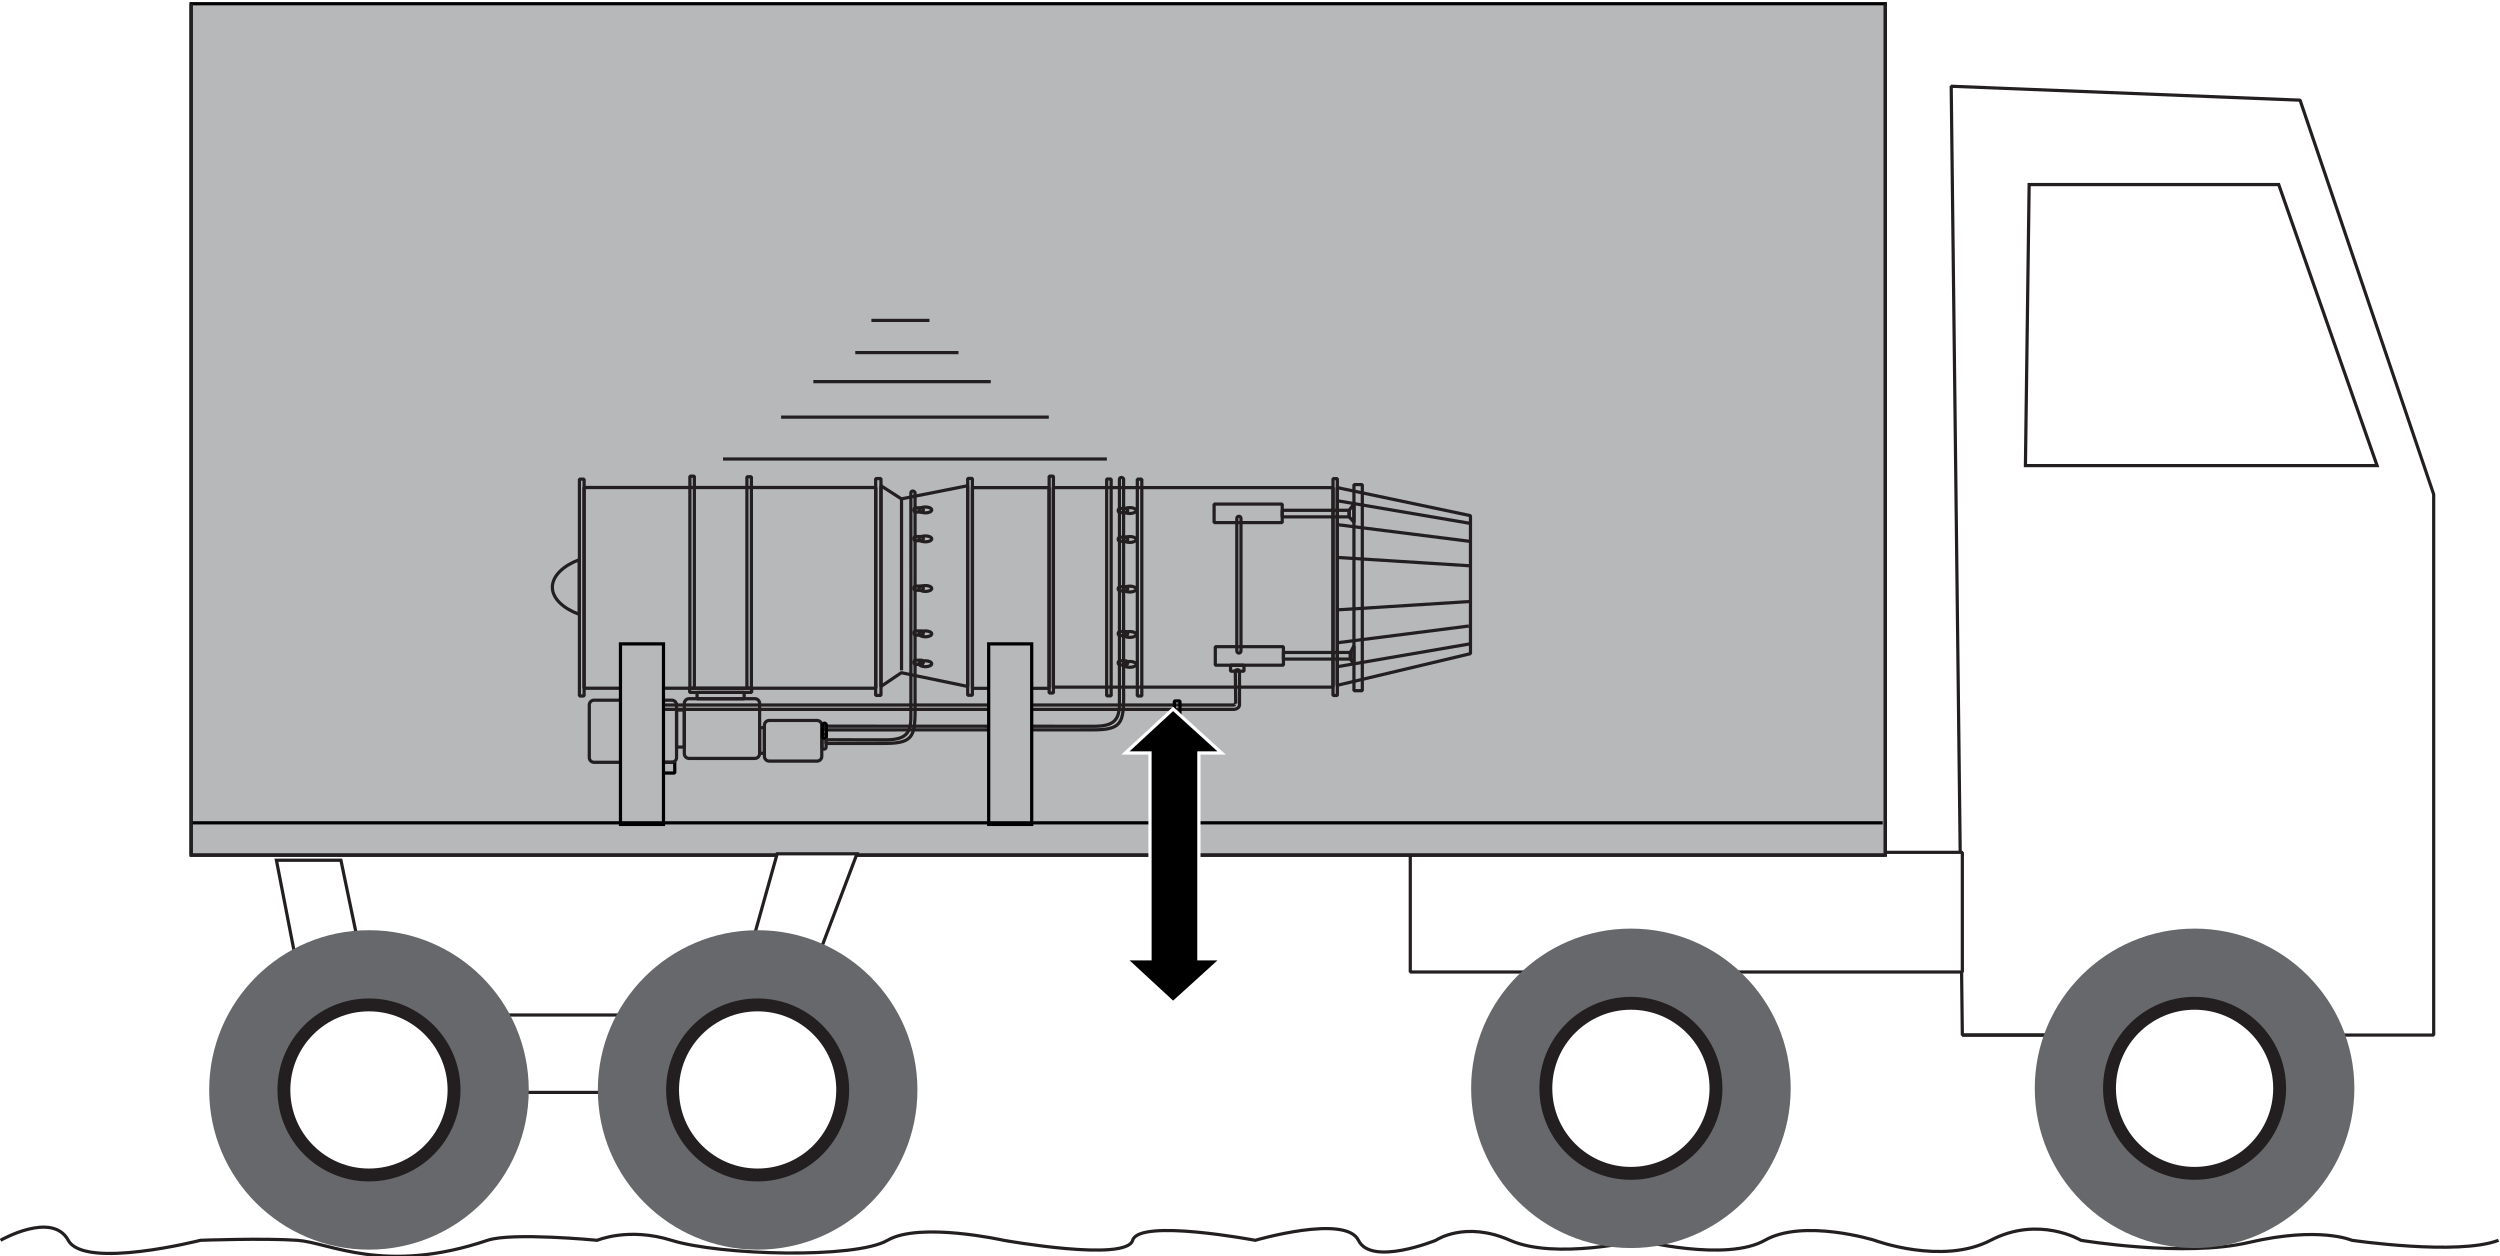 <?xml version="1.0" encoding="UTF-8" standalone="no"?>
<!-- Created with Inkscape (http://www.inkscape.org/) -->

<svg
   version="1.1"
   id="svg238301"
   width="258.298"
   height="129.781"
   viewBox="0 0 258.298 129.781"
   sodipodi:docname="exen3dot5dash1.svg"
   inkscape:version="1.2.2 (732a01da63, 2022-12-09)"
   xmlns:inkscape="http://www.inkscape.org/namespaces/inkscape"
   xmlns:sodipodi="http://sodipodi.sourceforge.net/DTD/sodipodi-0.dtd"
   xmlns="http://www.w3.org/2000/svg"
   xmlns:svg="http://www.w3.org/2000/svg">
  <defs
     id="defs238305" />
  <sodipodi:namedview
     id="namedview238303"
     pagecolor="#ffffff"
     bordercolor="#000000"
     borderopacity="0.25"
     inkscape:showpageshadow="2"
     inkscape:pageopacity="0.0"
     inkscape:pagecheckerboard="0"
     inkscape:deskcolor="#d1d1d1"
     showgrid="false"
     inkscape:zoom="0.81628788"
     inkscape:cx="298.91415"
     inkscape:cy="342.40371"
     inkscape:current-layer="g238307" />
  <g
     id="g238307"
     inkscape:groupmode="layer"
     inkscape:label="HBPMBuch 2.0 englisch Letter Amazon56"
     transform="matrix(1.333,0,0,-1.333,-108.571,869.627)">
    <g
       id="g239363">
      <g
         id="g239365"
         transform="translate(257.063,572.158)">
        <path
           d="m 0,0 c -1.51,1.438 -2.877,3.091 -5.466,3.091 -2.301,0 -3.955,-1.15 -5.393,-3.091 -6.113,0 -12.657,0 -12.657,0"
           style="fill:none;stroke:#231f20;stroke-width:0.249;stroke-linecap:butt;stroke-linejoin:miter;stroke-miterlimit:1;stroke-dasharray:none;stroke-opacity:1"
           id="path239367" />
        <g
           id="g239369"
           transform="translate(-23.516)">
          <path
             d="M 0,0 -0.863,73.54 26.177,72.461 36.533,41.909 V 0 c 0,0 -6.76,0 -13.017,0 z"
             style="fill:none;stroke:#231f20;stroke-width:0.249;stroke-linecap:butt;stroke-linejoin:miter;stroke-miterlimit:1;stroke-dasharray:none;stroke-opacity:1"
             id="path239371" />
        </g>
      </g>
      <g
         id="g239373"
         transform="translate(238.725,638.077)">
        <path
           d="M 0,0 -0.288,-21.782 H 26.968 L 19.345,0 Z"
           style="fill:#ffffff;fill-opacity:1;fill-rule:nonzero;stroke:#231f20;stroke-width:0.25;stroke-linecap:butt;stroke-linejoin:miter;stroke-miterlimit:4;stroke-dasharray:none;stroke-opacity:1"
           id="path239375" />
      </g>
      <path
         d="m 190.758,586.319 h 42.789 v -9.273 h -42.789 z"
         style="fill:#ffffff;fill-opacity:1;fill-rule:nonzero;stroke:#231f20;stroke-width:0.249;stroke-linecap:butt;stroke-linejoin:miter;stroke-miterlimit:1;stroke-dasharray:none;stroke-opacity:1"
         id="path239377" />
      <g
         id="g239379"
         transform="translate(81.49,556.249)">
        <path
           d="M 0,0 C 0,0 4,2.294 5.25,0 6.5,-2.294 15.5,0 15.5,0 c 0,0 4.878,0.178 7.5,0 2.5,-0.17 6.75,-2.704 14.75,0 1.883,0.636 8.5,0 8.5,0 0,0 2.413,1.041 5.75,0 3.75,-1.169 14.25,-1.454 16.75,0 2.5,1.454 9,0 9,0 0,0 9.5,-1.704 10,0 0.5,1.704 9.5,0 9.5,0 0,0 7,2.044 8,0 1,-2.044 6,0 6,0 0,0 2.25,1.544 5.75,0 3.5,-1.544 10,0 10,0 0,0 6.75,-1.704 9.75,0 3,1.704 8.5,0 8.5,0 0,0 5.25,-1.954 9,0 3.75,1.954 7,0 7,0 0,0 8,-1.339 13,-0.17 5.486,1.283 8,0.17 8,0.17 0,0 8.235,-1.205 11.367,0"
           style="fill:none;stroke:#231f20;stroke-width:0.249;stroke-linecap:butt;stroke-linejoin:miter;stroke-miterlimit:1;stroke-dasharray:none;stroke-opacity:1"
           id="path239381" />
      </g>
      <path
         d="M 96.261,652.095 H 227.578 V 586.103 H 96.261 Z"
         style="fill:#b6b8ba;fill-opacity:1;fill-rule:nonzero;stroke:#000000;stroke-width:0.25;stroke-linecap:butt;stroke-linejoin:miter;stroke-miterlimit:4;stroke-dasharray:none;stroke-opacity:1"
         id="path239383" />
      <g
         id="g239385"
         transform="translate(227.578,652.095)">
        <path
           d="M 0,0 V -65.992 H -131.317 V 0"
           style="fill:none;stroke:#231f20;stroke-width:0.249;stroke-linecap:butt;stroke-linejoin:miter;stroke-miterlimit:1;stroke-dasharray:none;stroke-opacity:1"
           id="path239387" />
      </g>
      <g
         id="g239389"
         transform="translate(207.859,555.649)">
        <path
           d="M 0,0 C 6.84,0 12.385,5.543 12.385,12.38 12.385,19.217 6.84,24.76 0,24.76 -6.84,24.76 -12.385,19.217 -12.385,12.38 -12.385,5.543 -6.84,0 0,0"
           style="fill:#67686b;fill-opacity:1;fill-rule:nonzero;stroke:none"
           id="path239391" />
      </g>
      <g
         id="g239393"
         transform="translate(207.859,561.437)">
        <path
           d="m 0,0 c 3.642,0 6.594,2.951 6.594,6.591 0,3.641 -2.952,6.592 -6.594,6.592 -3.642,0 -6.594,-2.951 -6.594,-6.592 C -6.594,2.951 -3.642,0 0,0 Z"
           style="fill:#ffffff;fill-opacity:1;fill-rule:nonzero;stroke:#231f20;stroke-width:1;stroke-linecap:butt;stroke-linejoin:miter;stroke-miterlimit:4;stroke-dasharray:none;stroke-opacity:1"
           id="path239395" />
      </g>
      <g
         id="g239397"
         transform="translate(251.547,555.649)">
        <path
           d="M 0,0 C 6.84,0 12.385,5.543 12.385,12.38 12.385,19.217 6.84,24.76 0,24.76 -6.84,24.76 -12.385,19.217 -12.385,12.38 -12.385,5.543 -6.84,0 0,0"
           style="fill:#67686b;fill-opacity:1;fill-rule:nonzero;stroke:none"
           id="path239399" />
      </g>
      <g
         id="g239401"
         transform="translate(251.547,561.437)">
        <path
           d="m 0,0 c 3.642,0 6.594,2.951 6.594,6.591 0,3.641 -2.952,6.592 -6.594,6.592 -3.642,0 -6.594,-2.951 -6.594,-6.592 C -6.594,2.951 -3.642,0 0,0 Z"
           style="fill:#ffffff;fill-opacity:1;fill-rule:nonzero;stroke:#231f20;stroke-width:1;stroke-linecap:butt;stroke-linejoin:miter;stroke-miterlimit:4;stroke-dasharray:none;stroke-opacity:1"
           id="path239403" />
      </g>
      <g
         id="g239405"
         transform="translate(133.748,592.466)">
        <path
           d="M -2.177,0 H 0 v 0.833 h -2.177 z"
           style="fill:none;stroke:#000000;stroke-width:0.25;stroke-linecap:butt;stroke-linejoin:miter;stroke-miterlimit:1;stroke-dasharray:none;stroke-opacity:1"
           id="path239407" />
        <g
           id="g239409">
          <path
             d="M 0,0 Z"
             style="fill:none;stroke:#000000;stroke-width:0.25;stroke-linecap:butt;stroke-linejoin:miter;stroke-miterlimit:1;stroke-dasharray:none;stroke-opacity:1"
             id="path239411" />
        </g>
      </g>
      <g
         id="g239413"
         transform="translate(149.333,599.04)">
        <path
           d="M -22.616,0 H 0 v 15.557 h -22.616 z"
           style="fill:none;stroke:#231f20;stroke-width:0.25;stroke-linecap:butt;stroke-linejoin:miter;stroke-miterlimit:1;stroke-dasharray:none;stroke-opacity:1"
           id="path239415" />
        <g
           id="g239417">
          <path
             d="M 0,0 Z"
             style="fill:none;stroke:#231f20;stroke-width:0.25;stroke-linecap:butt;stroke-linejoin:miter;stroke-miterlimit:1;stroke-dasharray:none;stroke-opacity:1"
             id="path239419" />
          <g
             id="g239421"
             transform="translate(-22.611,-0.601)">
            <path
               d="M -0.363,0 H 2.8e-4 V 16.808 H -0.363 Z"
               style="fill:none;stroke:#231f20;stroke-width:0.25;stroke-linecap:butt;stroke-linejoin:miter;stroke-miterlimit:1;stroke-dasharray:none;stroke-opacity:1"
               id="path239423" />
            <g
               id="g239425">
              <path
                 d="M 0,0 Z"
                 style="fill:none;stroke:#231f20;stroke-width:0.25;stroke-linecap:butt;stroke-linejoin:miter;stroke-miterlimit:1;stroke-dasharray:none;stroke-opacity:1"
                 id="path239427" />
              <g
                 id="g239429"
                 transform="translate(23.009,0.044)">
                <path
                   d="M -0.411,0 H -2e-5 V 16.808 H -0.411 Z"
                   style="fill:none;stroke:#231f20;stroke-width:0.25;stroke-linecap:butt;stroke-linejoin:miter;stroke-miterlimit:1;stroke-dasharray:none;stroke-opacity:1"
                   id="path239431" />
                <g
                   id="g239433">
                  <path
                     d="M 0,0 Z"
                     style="fill:none;stroke:#231f20;stroke-width:0.25;stroke-linecap:butt;stroke-linejoin:miter;stroke-miterlimit:1;stroke-dasharray:none;stroke-opacity:1"
                     id="path239435" />
                  <g
                     id="g239437"
                     transform="translate(-10.043,0.552)">
                    <path
                       d="M -0.347,0 H 3.1e-4 V 16.395 H -0.347 Z"
                       style="fill:none;stroke:#231f20;stroke-width:0.25;stroke-linecap:butt;stroke-linejoin:miter;stroke-miterlimit:1;stroke-dasharray:none;stroke-opacity:1"
                       id="path239439" />
                    <g
                       id="g239441">
                      <path
                         d="M 0,0 Z"
                         style="fill:none;stroke:#231f20;stroke-width:0.25;stroke-linecap:butt;stroke-linejoin:miter;stroke-miterlimit:1;stroke-dasharray:none;stroke-opacity:1"
                         id="path239443" />
                      <g
                         id="g239445"
                         transform="translate(-4.421,-0.001)">
                        <path
                           d="M -0.347,0 H 4.3e-4 V 16.442 H -0.347 Z"
                           style="fill:none;stroke:#231f20;stroke-width:0.25;stroke-linecap:butt;stroke-linejoin:miter;stroke-miterlimit:1;stroke-dasharray:none;stroke-opacity:1"
                           id="path239447" />
                        <g
                           id="g239449">
                          <path
                             d="M 0,0 Z"
                             style="fill:none;stroke:#231f20;stroke-width:0.25;stroke-linecap:butt;stroke-linejoin:miter;stroke-miterlimit:1;stroke-dasharray:none;stroke-opacity:1"
                             id="path239451" />
                          <g
                             id="g239453"
                             transform="translate(27.831,-0.365)">
                            <path
                               d="M -0.331,0 H 4.8e-4 V 16.808 H -0.331 Z"
                               style="fill:none;stroke:#231f20;stroke-width:0.25;stroke-linecap:butt;stroke-linejoin:miter;stroke-miterlimit:1;stroke-dasharray:none;stroke-opacity:1"
                               id="path239455" />
                            <g
                               id="g239457">
                              <path
                                 d="M 0,0 Z"
                                 style="fill:none;stroke:#231f20;stroke-width:0.25;stroke-linecap:butt;stroke-linejoin:miter;stroke-miterlimit:1;stroke-dasharray:none;stroke-opacity:1"
                                 id="path239459" />
                              <g
                                 id="g239461"
                                 transform="translate(-6.282,-0.174)">
                                <path
                                   d="M -0.363,0 H 2.8e-4 V 16.807 H -0.363 Z"
                                   style="fill:none;stroke:#231f20;stroke-width:0.25;stroke-linecap:butt;stroke-linejoin:miter;stroke-miterlimit:1;stroke-dasharray:none;stroke-opacity:1"
                                   id="path239463" />
                                <g
                                   id="g239465">
                                <path
                                   d="M 0,0 Z"
                                   style="fill:none;stroke:#231f20;stroke-width:0.25;stroke-linecap:butt;stroke-linejoin:miter;stroke-miterlimit:1;stroke-dasharray:none;stroke-opacity:1"
                                   id="path239467" />
                                <g
                                   id="g239469"
                                   transform="translate(28.289,-0.017)">
                                <path
                                   d="M -0.337,0 H -2.1e-4 V 16.808 H -0.337 Z"
                                   style="fill:none;stroke:#231f20;stroke-width:0.25;stroke-linecap:butt;stroke-linejoin:miter;stroke-miterlimit:1;stroke-dasharray:none;stroke-opacity:1"
                                   id="path239471" />
                                <g
                                   id="g239473">
                                <path
                                   d="M 0,0 Z"
                                   style="fill:none;stroke:#231f20;stroke-width:0.25;stroke-linecap:butt;stroke-linejoin:miter;stroke-miterlimit:1;stroke-dasharray:none;stroke-opacity:1"
                                   id="path239475" />
                                <g
                                   id="g239477"
                                   transform="translate(-33.796,1.765)">
                                <path
                                   d="M 0,0 5.142,-1.065 V 14.492 L 0,13.474 -1.575,14.492 V -1.065 Z"
                                   style="fill:none;stroke:#231f20;stroke-width:0.25;stroke-linecap:butt;stroke-linejoin:miter;stroke-miterlimit:1;stroke-dasharray:none;stroke-opacity:1"
                                   id="path239479" />
                                <g
                                   id="g239481"
                                   transform="translate(0.016,13.474)">
                                <path
                                   d="M 0,0 V -13.289"
                                   style="fill:none;stroke:#231f20;stroke-width:0.25;stroke-linecap:butt;stroke-linejoin:miter;stroke-miterlimit:1;stroke-dasharray:none;stroke-opacity:1"
                                   id="path239483" />
                                <g
                                   id="g239485"
                                   transform="translate(11.433,-14.687)">
                                <path
                                   d="M -5.934,0 H -3e-4 V 15.557 H -5.934 Z"
                                   style="fill:none;stroke:#231f20;stroke-width:0.25;stroke-linecap:butt;stroke-linejoin:miter;stroke-miterlimit:1;stroke-dasharray:none;stroke-opacity:1"
                                   id="path239487" />
                                <g
                                   id="g239489">
                                <path
                                   d="M 0,0 Z"
                                   style="fill:none;stroke:#231f20;stroke-width:0.25;stroke-linecap:butt;stroke-linejoin:miter;stroke-miterlimit:1;stroke-dasharray:none;stroke-opacity:1"
                                   id="path239491" />
                                <g
                                   id="g239493"
                                   transform="translate(22.011,0.096)">
                                <path
                                   d="M -21.678,0 H 0 v 15.465 h -21.678 z"
                                   style="fill:none;stroke:#231f20;stroke-width:0.25;stroke-linecap:butt;stroke-linejoin:miter;stroke-miterlimit:1;stroke-dasharray:none;stroke-opacity:1"
                                   id="path239495" />
                                <g
                                   id="g239497">
                                <path
                                   d="M 0,0 Z"
                                   style="fill:none;stroke:#231f20;stroke-width:0.25;stroke-linecap:butt;stroke-linejoin:miter;stroke-miterlimit:1;stroke-dasharray:none;stroke-opacity:1"
                                   id="path239499" />
                                <g
                                   id="g239501"
                                   transform="translate(10.654,2.593)">
                                <path
                                   d="m 0,0 v 10.696 l -10.329,2.176 V -2.454 Z"
                                   style="fill:none;stroke:#231f20;stroke-width:0.25;stroke-linecap:butt;stroke-linejoin:miter;stroke-miterlimit:1;stroke-dasharray:none;stroke-opacity:1"
                                   id="path239503" />
                                <g
                                   id="g239505"
                                   transform="translate(-10.329,10.001)">
                                <path
                                   d="M 0,0 10.283,-1.297"
                                   style="fill:none;stroke:#231f20;stroke-width:0.25;stroke-linecap:butt;stroke-linejoin:miter;stroke-miterlimit:1;stroke-dasharray:none;stroke-opacity:1"
                                   id="path239507" />
                                <g
                                   id="g239509"
                                   transform="translate(10.329,0.093)">
                                <path
                                   d="M 0,0 -10.329,1.759"
                                   style="fill:none;stroke:#231f20;stroke-width:0.25;stroke-linecap:butt;stroke-linejoin:miter;stroke-miterlimit:1;stroke-dasharray:none;stroke-opacity:1"
                                   id="path239511" />
                                <g
                                   id="g239513"
                                   transform="translate(0,-3.287)">
                                <path
                                   d="M 0,0 -10.283,0.648"
                                   style="fill:none;stroke:#231f20;stroke-width:0.25;stroke-linecap:butt;stroke-linejoin:miter;stroke-miterlimit:1;stroke-dasharray:none;stroke-opacity:1"
                                   id="path239515" />
                                <g
                                   id="g239517"
                                   transform="translate(-10.316,-5.961)">
                                <path
                                   d="M 0,0 10.189,1.297"
                                   style="fill:none;stroke:#231f20;stroke-width:0.25;stroke-linecap:butt;stroke-linejoin:miter;stroke-miterlimit:1;stroke-dasharray:none;stroke-opacity:1"
                                   id="path239519" />
                                <g
                                   id="g239521"
                                   transform="translate(10.235,-0.093)">
                                <path
                                   d="M 0,0 -10.219,-1.759"
                                   style="fill:none;stroke:#231f20;stroke-width:0.25;stroke-linecap:butt;stroke-linejoin:miter;stroke-miterlimit:1;stroke-dasharray:none;stroke-opacity:1"
                                   id="path239523" />
                                <g
                                   id="g239525"
                                   transform="translate(0,3.287)">
                                <path
                                   d="M 0,0 -10.283,-0.648"
                                   style="fill:none;stroke:#231f20;stroke-width:0.25;stroke-linecap:butt;stroke-linejoin:miter;stroke-miterlimit:1;stroke-dasharray:none;stroke-opacity:1"
                                   id="path239527" />
                                <g
                                   id="g239529"
                                   transform="translate(-14.51,6.119)">
                                <path
                                   d="M -5.28,0 H 5e-4 V 1.435 H -5.28 Z"
                                   style="fill:none;stroke:#231f20;stroke-width:0.25;stroke-linecap:butt;stroke-linejoin:miter;stroke-miterlimit:1;stroke-dasharray:none;stroke-opacity:1"
                                   id="path239531" />
                                <g
                                   id="g239533">
                                <path
                                   d="M 0,0 Z"
                                   style="fill:none;stroke:#231f20;stroke-width:0.25;stroke-linecap:butt;stroke-linejoin:miter;stroke-miterlimit:1;stroke-dasharray:none;stroke-opacity:1"
                                   id="path239535" />
                                <g
                                   id="g239537"
                                   transform="translate(5.188,0.444)">
                                <path
                                   d="M -5.187,0 H -4e-4 V 0.509 H -5.187 Z"
                                   style="fill:none;stroke:#231f20;stroke-width:0.25;stroke-linecap:butt;stroke-linejoin:miter;stroke-miterlimit:1;stroke-dasharray:none;stroke-opacity:1"
                                   id="path239539" />
                                <g
                                   id="g239541">
                                <path
                                   d="M 0,0 Z"
                                   style="fill:none;stroke:#231f20;stroke-width:0.25;stroke-linecap:butt;stroke-linejoin:miter;stroke-miterlimit:1;stroke-dasharray:none;stroke-opacity:1"
                                   id="path239543" />
                                <g
                                   id="g239545"
                                   transform="translate(1.019,-13.474)">
                                <path
                                   d="M -0.648,0 H 4.1e-4 V 15.974 H -0.648 Z"
                                   style="fill:none;stroke:#231f20;stroke-width:0.25;stroke-linecap:butt;stroke-linejoin:miter;stroke-miterlimit:1;stroke-dasharray:none;stroke-opacity:1"
                                   id="path239547" />
                                <g
                                   id="g239549">
                                <path
                                   d="M 0,0 Z"
                                   style="fill:none;stroke:#231f20;stroke-width:0.25;stroke-linecap:butt;stroke-linejoin:miter;stroke-miterlimit:1;stroke-dasharray:none;stroke-opacity:1"
                                   id="path239551" />
                                <g
                                   id="g239553"
                                   transform="translate(-0.646,14.492)">
                                <path
                                   d="m 0,0 -0.373,-0.509 v -0.51 L 0,-1.435 Z"
                                   style="fill:none;stroke:#231f20;stroke-width:0.25;stroke-linecap:butt;stroke-linejoin:miter;stroke-miterlimit:1;stroke-dasharray:none;stroke-opacity:1"
                                   id="path239555" />
                                <g
                                   id="g239557"
                                   transform="translate(-5.468,-12.515)">
                                <path
                                   d="M -5.28,0 H 4e-4 V 1.435 H -5.28 Z"
                                   style="fill:none;stroke:#231f20;stroke-width:0.25;stroke-linecap:butt;stroke-linejoin:miter;stroke-miterlimit:1;stroke-dasharray:none;stroke-opacity:1"
                                   id="path239559" />
                                <g
                                   id="g239561">
                                <path
                                   d="M 0,0 Z"
                                   style="fill:none;stroke:#231f20;stroke-width:0.25;stroke-linecap:butt;stroke-linejoin:miter;stroke-miterlimit:1;stroke-dasharray:none;stroke-opacity:1"
                                   id="path239563" />
                                <g
                                   id="g239565"
                                   transform="translate(5.188,0.476)">
                                <path
                                   d="M -5.187,0 H -4e-4 V 0.509 H -5.187 Z"
                                   style="fill:none;stroke:#231f20;stroke-width:0.25;stroke-linecap:butt;stroke-linejoin:miter;stroke-miterlimit:1;stroke-dasharray:none;stroke-opacity:1"
                                   id="path239567" />
                                <g
                                   id="g239569">
                                <path
                                   d="M 0,0 Z"
                                   style="fill:none;stroke:#231f20;stroke-width:0.25;stroke-linecap:butt;stroke-linejoin:miter;stroke-miterlimit:1;stroke-dasharray:none;stroke-opacity:1"
                                   id="path239571" />
                                <g
                                   id="g239573"
                                   transform="translate(0.278,1.019)">
                                <path
                                   d="m 0,0 -0.278,-0.509 v -0.51 L 0,-1.435 Z"
                                   style="fill:none;stroke:#231f20;stroke-width:0.25;stroke-linecap:butt;stroke-linejoin:miter;stroke-miterlimit:1;stroke-dasharray:none;stroke-opacity:1"
                                   id="path239575" />
                                <g
                                   id="g239577"
                                   transform="translate(-8.917,-0.556)">
                                <path
                                   d="m 0,0 c 0.089,0 0.162,0.073 0.162,0.162 v 10.279 c 0,0.09 -0.073,0.162 -0.162,0.162 -0.09,0 -0.162,-0.072 -0.162,-0.162 V 0.162 C -0.162,0.073 -0.09,0 0,0 Z"
                                   style="fill:none;stroke:#231f20;stroke-width:0.25;stroke-linecap:butt;stroke-linejoin:miter;stroke-miterlimit:1;stroke-dasharray:none;stroke-opacity:1"
                                   id="path239579" />
                                <g
                                   id="g239581"
                                   transform="translate(-43.958,-8.466)">
                                <path
                                   d="M 0,0 C 0.205,0 0.371,0.166 0.371,0.37 V 4.445 C 0.371,4.65 0.205,4.815 0,4.815 h -6.022 c -0.204,0 -0.37,-0.165 -0.37,-0.37 V 0.37 C -6.392,0.166 -6.226,0 -6.022,0 Z"
                                   style="fill:none;stroke:#231f20;stroke-width:0.25;stroke-linecap:butt;stroke-linejoin:miter;stroke-miterlimit:1;stroke-dasharray:none;stroke-opacity:1"
                                   id="path239583" />
                                <g
                                   id="g239585"
                                   transform="translate(0.973,1.181)">
                                <path
                                   d="M -0.601,0 H -6e-5 V 2.871 H -0.601 Z"
                                   style="fill:none;stroke:#231f20;stroke-width:0.25;stroke-linecap:butt;stroke-linejoin:miter;stroke-miterlimit:1;stroke-dasharray:none;stroke-opacity:1"
                                   id="path239587" />
                                <g
                                   id="g239589">
                                <path
                                   d="M 0,0 Z"
                                   style="fill:none;stroke:#231f20;stroke-width:0.25;stroke-linecap:butt;stroke-linejoin:miter;stroke-miterlimit:1;stroke-dasharray:none;stroke-opacity:1"
                                   id="path239591" />
                                <g
                                   id="g239593"
                                   transform="translate(5.466,-0.88)">
                                <path
                                   d="M 0,0 C 0.205,0 0.371,0.166 0.371,0.37 V 4.26 C 0.371,4.464 0.205,4.63 0,4.63 H -5.095 C -5.3,4.63 -5.466,4.464 -5.466,4.26 V 0.37 C -5.466,0.166 -5.3,0 -5.095,0 Z"
                                   style="fill:none;stroke:#231f20;stroke-width:0.25;stroke-linecap:butt;stroke-linejoin:miter;stroke-miterlimit:1;stroke-dasharray:none;stroke-opacity:1"
                                   id="path239595" />
                                <g
                                   id="g239597"
                                   transform="translate(0.74,0.394)">
                                <path
                                   d="M -0.368,0 H -1e-4 V 1.991 H -0.368 Z"
                                   style="fill:none;stroke:#231f20;stroke-width:0.25;stroke-linecap:butt;stroke-linejoin:miter;stroke-miterlimit:1;stroke-dasharray:none;stroke-opacity:1"
                                   id="path239599" />
                                <g
                                   id="g239601">
                                <path
                                   d="M 0,0 Z"
                                   style="fill:none;stroke:#231f20;stroke-width:0.25;stroke-linecap:butt;stroke-linejoin:miter;stroke-miterlimit:1;stroke-dasharray:none;stroke-opacity:1"
                                   id="path239603" />
                                <g
                                   id="g239605"
                                   transform="translate(4.078,-0.602)">
                                <path
                                   d="M 0,0 C 0.205,0 0.371,0.166 0.371,0.37 V 2.778 C 0.371,2.983 0.205,3.149 0,3.149 h -3.706 c -0.204,0 -0.37,-0.166 -0.37,-0.371 V 0.37 C -4.076,0.166 -3.91,0 -3.706,0 Z"
                                   style="fill:none;stroke:#231f20;stroke-width:0.25;stroke-linecap:butt;stroke-linejoin:miter;stroke-miterlimit:1;stroke-dasharray:none;stroke-opacity:1"
                                   id="path239607" />
                                <g
                                   id="g239609"
                                   transform="translate(0.55,0.926)">
                                <path
                                   d="m 0,0 c 0.086,0 0.156,0.07 0.156,0.156 v 0.868 c 0,0.087 -0.07,0.157 -0.156,0.157 -0.086,0 -0.156,-0.07 -0.156,-0.157 V 0.156 C -0.156,0.07 -0.086,0 0,0 Z"
                                   style="fill:none;stroke:#231f20;stroke-width:0.25;stroke-linecap:butt;stroke-linejoin:miter;stroke-miterlimit:1;stroke-dasharray:none;stroke-opacity:1"
                                   id="path239611" />
                                <g
                                   id="g239613"
                                   transform="translate(-6.196,3.904)">
                                <path
                                   d="M -3.649,0 H 0 v 0.495 h -3.649 z"
                                   style="fill:none;stroke:#231f20;stroke-width:0.25;stroke-linecap:butt;stroke-linejoin:miter;stroke-miterlimit:1;stroke-dasharray:none;stroke-opacity:1"
                                   id="path239615" />
                                <g
                                   id="g239617">
                                <path
                                   d="M 0,0 Z"
                                   style="fill:none;stroke:#231f20;stroke-width:0.25;stroke-linecap:butt;stroke-linejoin:miter;stroke-miterlimit:1;stroke-dasharray:none;stroke-opacity:1"
                                   id="path239619" />
                                <g
                                   id="g239621"
                                   transform="translate(0.581,0.496)">
                                <path
                                   d="M -4.805,0 H 0 v 0.317 h -4.805 z"
                                   style="fill:none;stroke:#231f20;stroke-width:0.25;stroke-linecap:butt;stroke-linejoin:miter;stroke-miterlimit:1;stroke-dasharray:none;stroke-opacity:1"
                                   id="path239623" />
                                <g
                                   id="g239625">
                                <path
                                   d="M 0,0 Z"
                                   style="fill:none;stroke:#231f20;stroke-width:0.25;stroke-linecap:butt;stroke-linejoin:miter;stroke-miterlimit:1;stroke-dasharray:none;stroke-opacity:1"
                                   id="path239627" />
                                <g
                                   id="g239629"
                                   transform="translate(-13.36,6.048)">
                                <path
                                   d="m 0,0 c -1.216,0.441 -2.087,1.218 -2.087,2.104 0,0.885 0.871,1.688 2.087,2.13 z"
                                   style="fill:none;stroke:#231f20;stroke-width:0.25;stroke-linecap:butt;stroke-linejoin:miter;stroke-miterlimit:1;stroke-dasharray:none;stroke-opacity:1"
                                   id="path239631" />
                                <g
                                   id="g239633"
                                   transform="translate(4.273,-6.258)">
                                <path
                                   d="M -0.973,0 H -2.8e-4 V -0.394 H -0.973 Z"
                                   style="fill:none;stroke:#231f20;stroke-width:0.25;stroke-linecap:butt;stroke-linejoin:miter;stroke-miterlimit:1;stroke-dasharray:none;stroke-opacity:1"
                                   id="path239635" />
                                <g
                                   id="g239637">
                                <path
                                   d="M 0,0 Z"
                                   style="fill:none;stroke:#231f20;stroke-width:0.25;stroke-linecap:butt;stroke-linejoin:miter;stroke-miterlimit:1;stroke-dasharray:none;stroke-opacity:1"
                                   id="path239639" />
                                <g
                                   id="g239641"
                                   transform="translate(-0.479,-1.088)">
                                <path
                                   d="M 0,0 C 0.085,0 0.154,0.069 0.154,0.154 V 0.648 C 0.154,0.733 0.085,0.802 0,0.802 -0.085,0.802 -0.154,0.733 -0.154,0.648 V 0.154 C -0.154,0.069 -0.085,0 0,0 Z"
                                   style="fill:none;stroke:#231f20;stroke-width:0.25;stroke-linecap:butt;stroke-linejoin:miter;stroke-miterlimit:1;stroke-dasharray:none;stroke-opacity:1"
                                   id="path239643" />
                                <g
                                   id="g239645"
                                   transform="translate(47.726,2.94)">
                                <path
                                   d="M -1.042,0 H 2e-4 V 0.463 H -1.042 Z"
                                   style="fill:none;stroke:#231f20;stroke-width:0.25;stroke-linecap:butt;stroke-linejoin:miter;stroke-miterlimit:1;stroke-dasharray:none;stroke-opacity:1"
                                   id="path239647" />
                                <g
                                   id="g239649">
                                <path
                                   d="M 0,0 Z"
                                   style="fill:none;stroke:#231f20;stroke-width:0.25;stroke-linecap:butt;stroke-linejoin:miter;stroke-miterlimit:1;stroke-dasharray:none;stroke-opacity:1"
                                   id="path239651" />
                                <g
                                   id="g239653"
                                   transform="translate(-46.807,-7.524)">
                                <path
                                   d="M -0.834,0 H -1.8e-4 V 0.463 H -0.834 Z"
                                   style="fill:none;stroke:#231f20;stroke-width:0.25;stroke-linecap:butt;stroke-linejoin:miter;stroke-miterlimit:1;stroke-dasharray:none;stroke-opacity:1"
                                   id="path239655" />
                                <g
                                   id="g239657">
                                <path
                                   d="M 0,0 Z"
                                   style="fill:none;stroke:#231f20;stroke-width:0.25;stroke-linecap:butt;stroke-linejoin:miter;stroke-miterlimit:1;stroke-dasharray:none;stroke-opacity:1"
                                   id="path239659" />
                                <g
                                   id="g239661"
                                   transform="translate(37.477,6.529)">
                                <path
                                   d="m 0,0 v 15.907 c 0,0 -0.073,0.106 -0.162,0.106 -0.09,0 -0.162,-0.05 -0.162,-0.139 0,0 0.013,-12.942 0,-17.41 -0.004,-1.288 -0.475,-1.724 -1.921,-1.736 l -20.954,0.008 v -0.29 L -2.338,-3.55 C 0.094,-3.55 0.019,-2.882 0,0 Z"
                                   style="fill:none;stroke:#231f20;stroke-width:0.25;stroke-linecap:butt;stroke-linejoin:miter;stroke-miterlimit:1;stroke-dasharray:none;stroke-opacity:1"
                                   id="path239663" />
                                <g
                                   id="g239665"
                                   transform="translate(8.774,1.1)">
                                <path
                                   d="m 0,0 c -0.077,0 -0.116,-0.062 -0.116,-0.139 l 0.031,-2.462 c -0.03,0.046 -0.064,-0.123 -0.123,-0.123 h -46.938 c -0.094,0 -0.17,-0.076 -0.17,-0.17 0,-0.094 0.076,-0.17 0.17,-0.17 h 46.938 c 0.239,0.024 0.401,0.162 0.416,0.336 v 2.427 C 0.208,0.084 0.077,0 0,0 Z"
                                   style="fill:none;stroke:#231f20;stroke-width:0.25;stroke-linecap:butt;stroke-linejoin:miter;stroke-miterlimit:1;stroke-dasharray:none;stroke-opacity:1"
                                   id="path239667" />
                                </g>
                                </g>
                                </g>
                                </g>
                                </g>
                                </g>
                                </g>
                                </g>
                                </g>
                                </g>
                                </g>
                                </g>
                                </g>
                                </g>
                                </g>
                                </g>
                                </g>
                                </g>
                                </g>
                                </g>
                                </g>
                                </g>
                                </g>
                                </g>
                                </g>
                                </g>
                                </g>
                                </g>
                                </g>
                                </g>
                                </g>
                                </g>
                                </g>
                                </g>
                                </g>
                                </g>
                                </g>
                                </g>
                                </g>
                                </g>
                                </g>
                                </g>
                                </g>
                                </g>
                                </g>
                                </g>
                                </g>
                                </g>
                                </g>
                                </g>
                                </g>
                              </g>
                            </g>
                          </g>
                        </g>
                      </g>
                    </g>
                  </g>
                </g>
              </g>
            </g>
          </g>
        </g>
      </g>
      <g
         id="g239669"
         transform="translate(145.345,595.152)">
        <path
           d="m 0,0 c 0.086,0 0.156,0.07 0.156,0.156 v 0.868 c 0,0.087 -0.07,0.157 -0.156,0.157 -0.086,0 -0.156,-0.07 -0.156,-0.157 V 0.156 C -0.156,0.07 -0.086,0 0,0 Z"
           style="fill:none;stroke:#000000;stroke-width:0.25;stroke-linecap:butt;stroke-linejoin:miter;stroke-miterlimit:1;stroke-dasharray:none;stroke-opacity:1"
           id="path239671" />
        <g
           id="g239673"
           transform="translate(27.559,1.852)">
          <path
             d="M -0.432,0 H 3.1e-4 V 1.05 H -0.432 Z"
             style="fill:none;stroke:#000000;stroke-width:0.25;stroke-linecap:butt;stroke-linejoin:miter;stroke-miterlimit:1;stroke-dasharray:none;stroke-opacity:1"
             id="path239675" />
          <g
             id="g239677">
            <path
               d="M 0,0 Z"
               style="fill:none;stroke:#000000;stroke-width:0.25;stroke-linecap:butt;stroke-linejoin:miter;stroke-miterlimit:1;stroke-dasharray:none;stroke-opacity:1"
               id="path239679" />
          </g>
        </g>
      </g>
      <g
         id="g239681"
         transform="translate(152.373,598.312)">
        <path
           d="m 0,0 v 15.896 c 0,0 -0.073,0.117 -0.162,0.117 -0.09,0 -0.162,-0.05 -0.162,-0.139 0,0 0.013,-12.942 0,-17.41 -0.004,-1.289 -0.475,-1.725 -1.922,-1.736 l -4.625,0.008 c 0,0 -0.035,-0.109 -0.035,-0.186 0,-0.076 0.023,-0.104 0.023,-0.104 l 4.545,0.004 C 0.094,-3.55 0.019,-2.883 0,0 Z"
           style="fill:none;stroke:#231f20;stroke-width:0.25;stroke-linecap:butt;stroke-linejoin:miter;stroke-miterlimit:1;stroke-dasharray:none;stroke-opacity:1"
           id="path239683" />
        <g
           id="g239685"
           transform="translate(0.802,14.319)">
          <path
             d="M 0,0 C 0.271,0 0.491,0.103 0.491,0.229 0.491,0.356 0.271,0.458 0,0.458 -0.271,0.458 -0.491,0.356 -0.491,0.229 -0.491,0.103 -0.271,0 0,0 Z"
             style="fill:none;stroke:#231f20;stroke-width:0.25;stroke-linecap:butt;stroke-linejoin:miter;stroke-miterlimit:1;stroke-dasharray:none;stroke-opacity:1"
             id="path239687" />
          <g
             id="g239689"
             transform="translate(0,-11.923)">
            <path
               d="M 0,0 C 0.271,0 0.491,0.103 0.491,0.229 0.491,0.356 0.271,0.458 0,0.458 -0.271,0.458 -0.491,0.356 -0.491,0.229 -0.491,0.103 -0.271,0 0,0 Z"
               style="fill:none;stroke:#231f20;stroke-width:0.25;stroke-linecap:butt;stroke-linejoin:miter;stroke-miterlimit:1;stroke-dasharray:none;stroke-opacity:1"
               id="path239691" />
            <g
               id="g239693"
               transform="translate(0,2.317)">
              <path
                 d="M 0,0 C 0.271,0 0.491,0.103 0.491,0.229 0.491,0.356 0.271,0.458 0,0.458 -0.271,0.458 -0.491,0.356 -0.491,0.229 -0.491,0.103 -0.271,0 0,0 Z"
                 style="fill:none;stroke:#231f20;stroke-width:0.25;stroke-linecap:butt;stroke-linejoin:miter;stroke-miterlimit:1;stroke-dasharray:none;stroke-opacity:1"
                 id="path239695" />
              <g
                 id="g239697"
                 transform="translate(0,3.517)">
                <path
                   d="M 0,0 C 0.271,0 0.491,0.103 0.491,0.229 0.491,0.356 0.271,0.458 0,0.458 -0.271,0.458 -0.491,0.356 -0.491,0.229 -0.491,0.103 -0.271,0 0,0 Z"
                   style="fill:none;stroke:#231f20;stroke-width:0.25;stroke-linecap:butt;stroke-linejoin:miter;stroke-miterlimit:1;stroke-dasharray:none;stroke-opacity:1"
                   id="path239699" />
                <g
                   id="g239701"
                   transform="translate(0,3.845)">
                  <path
                     d="M 0,0 C 0.271,0 0.491,0.103 0.491,0.229 0.491,0.356 0.271,0.458 0,0.458 -0.271,0.458 -0.491,0.356 -0.491,0.229 -0.491,0.103 -0.271,0 0,0 Z"
                     style="fill:none;stroke:#231f20;stroke-width:0.25;stroke-linecap:butt;stroke-linejoin:miter;stroke-miterlimit:1;stroke-dasharray:none;stroke-opacity:1"
                     id="path239703" />
                  <g
                     id="g239705"
                     transform="translate(-0.322,2.31)">
                    <path
                       d="M 0,0 C 0.09,0 0.162,0.073 0.162,0.162 0.162,0.252 0.09,0.324 0,0.324 H -0.417 C -0.506,0.324 -0.579,0.252 -0.579,0.162 -0.579,0.073 -0.506,0 -0.417,0 Z"
                       style="fill:none;stroke:#231f20;stroke-width:0.25;stroke-linecap:butt;stroke-linejoin:miter;stroke-miterlimit:1;stroke-dasharray:none;stroke-opacity:1"
                       id="path239707" />
                    <g
                       id="g239709"
                       transform="translate(0,-2.223)">
                      <path
                         d="M 0,0 C 0.09,0 0.162,0.073 0.162,0.162 0.162,0.252 0.09,0.324 0,0.324 H -0.417 C -0.506,0.324 -0.579,0.252 -0.579,0.162 -0.579,0.073 -0.506,0 -0.417,0 Z"
                         style="fill:none;stroke:#231f20;stroke-width:0.25;stroke-linecap:butt;stroke-linejoin:miter;stroke-miterlimit:1;stroke-dasharray:none;stroke-opacity:1"
                         id="path239711" />
                      <g
                         id="g239713"
                         transform="translate(0,-3.843)">
                        <path
                           d="M 0,0 C 0.09,0 0.162,0.073 0.162,0.162 0.162,0.251 0.09,0.324 0,0.324 H -0.417 C -0.506,0.324 -0.579,0.251 -0.579,0.162 -0.579,0.073 -0.506,0 -0.417,0 Z"
                           style="fill:none;stroke:#231f20;stroke-width:0.25;stroke-linecap:butt;stroke-linejoin:miter;stroke-miterlimit:1;stroke-dasharray:none;stroke-opacity:1"
                           id="path239715" />
                        <g
                           id="g239717"
                           transform="translate(0,-3.473)">
                          <path
                             d="M 0,0 C 0.09,0 0.162,0.073 0.162,0.162 0.162,0.252 0.09,0.324 0,0.324 H -0.417 C -0.506,0.324 -0.579,0.252 -0.579,0.162 -0.579,0.073 -0.506,0 -0.417,0 Z"
                             style="fill:none;stroke:#231f20;stroke-width:0.25;stroke-linecap:butt;stroke-linejoin:miter;stroke-miterlimit:1;stroke-dasharray:none;stroke-opacity:1"
                             id="path239719" />
                          <g
                             id="g239721"
                             transform="translate(0,-2.269)">
                            <path
                               d="M 0,0 C 0.09,0 0.162,0.073 0.162,0.162 0.162,0.252 0.09,0.324 0,0.324 H -0.417 C -0.506,0.324 -0.579,0.252 -0.579,0.162 -0.579,0.073 -0.506,0 -0.417,0 Z"
                               style="fill:none;stroke:#231f20;stroke-width:0.25;stroke-linecap:butt;stroke-linejoin:miter;stroke-miterlimit:1;stroke-dasharray:none;stroke-opacity:1"
                               id="path239723" />
                            <g
                               id="g239725"
                               transform="translate(16.164,11.694)">
                              <path
                                 d="M 0,0 C 0.271,0 0.491,0.103 0.491,0.229 0.491,0.356 0.271,0.458 0,0.458 -0.271,0.458 -0.491,0.356 -0.491,0.229 -0.491,0.103 -0.271,0 0,0 Z"
                                 style="fill:none;stroke:#231f20;stroke-width:0.25;stroke-linecap:butt;stroke-linejoin:miter;stroke-miterlimit:1;stroke-dasharray:none;stroke-opacity:1"
                                 id="path239727" />
                              <g
                                 id="g239729"
                                 transform="translate(0,-11.923)">
                                <path
                                   d="M 0,0 C 0.271,0 0.491,0.103 0.491,0.229 0.491,0.356 0.271,0.458 0,0.458 -0.271,0.458 -0.491,0.356 -0.491,0.229 -0.491,0.103 -0.271,0 0,0 Z"
                                   style="fill:none;stroke:#231f20;stroke-width:0.25;stroke-linecap:butt;stroke-linejoin:miter;stroke-miterlimit:1;stroke-dasharray:none;stroke-opacity:1"
                                   id="path239731" />
                                <g
                                   id="g239733"
                                   transform="translate(0,2.318)">
                                <path
                                   d="M 0,0 C 0.271,0 0.491,0.103 0.491,0.229 0.491,0.356 0.271,0.458 0,0.458 -0.271,0.458 -0.491,0.356 -0.491,0.229 -0.491,0.103 -0.271,0 0,0 Z"
                                   style="fill:none;stroke:#231f20;stroke-width:0.25;stroke-linecap:butt;stroke-linejoin:miter;stroke-miterlimit:1;stroke-dasharray:none;stroke-opacity:1"
                                   id="path239735" />
                                <g
                                   id="g239737"
                                   transform="translate(0,3.517)">
                                <path
                                   d="M 0,0 C 0.271,0 0.491,0.103 0.491,0.229 0.491,0.356 0.271,0.458 0,0.458 -0.271,0.458 -0.491,0.356 -0.491,0.229 -0.491,0.103 -0.271,0 0,0 Z"
                                   style="fill:none;stroke:#231f20;stroke-width:0.25;stroke-linecap:butt;stroke-linejoin:miter;stroke-miterlimit:1;stroke-dasharray:none;stroke-opacity:1"
                                   id="path239739" />
                                <g
                                   id="g239741"
                                   transform="translate(0,3.845)">
                                <path
                                   d="M 0,0 C 0.271,0 0.491,0.103 0.491,0.229 0.491,0.356 0.271,0.458 0,0.458 -0.271,0.458 -0.491,0.356 -0.491,0.229 -0.491,0.103 -0.271,0 0,0 Z"
                                   style="fill:none;stroke:#231f20;stroke-width:0.25;stroke-linecap:butt;stroke-linejoin:miter;stroke-miterlimit:1;stroke-dasharray:none;stroke-opacity:1"
                                   id="path239743" />
                                <g
                                   id="g239745"
                                   transform="translate(-0.322,2.31)">
                                <path
                                   d="M 0,0 C 0.09,0 0.162,0.073 0.162,0.162 0.162,0.251 0.09,0.324 0,0.324 H -0.417 C -0.506,0.324 -0.579,0.251 -0.579,0.162 -0.579,0.073 -0.506,0 -0.417,0 Z"
                                   style="fill:none;stroke:#231f20;stroke-width:0.25;stroke-linecap:butt;stroke-linejoin:miter;stroke-miterlimit:1;stroke-dasharray:none;stroke-opacity:1"
                                   id="path239747" />
                                <g
                                   id="g239749"
                                   transform="translate(0,-2.223)">
                                <path
                                   d="M 0,0 C 0.09,0 0.162,0.073 0.162,0.162 0.162,0.252 0.09,0.324 0,0.324 H -0.417 C -0.506,0.324 -0.579,0.252 -0.579,0.162 -0.579,0.073 -0.506,0 -0.417,0 Z"
                                   style="fill:none;stroke:#231f20;stroke-width:0.25;stroke-linecap:butt;stroke-linejoin:miter;stroke-miterlimit:1;stroke-dasharray:none;stroke-opacity:1"
                                   id="path239751" />
                                <g
                                   id="g239753"
                                   transform="translate(0,-3.843)">
                                <path
                                   d="M 0,0 C 0.09,0 0.162,0.073 0.162,0.162 0.162,0.252 0.09,0.324 0,0.324 H -0.417 C -0.506,0.324 -0.579,0.252 -0.579,0.162 -0.579,0.073 -0.506,0 -0.417,0 Z"
                                   style="fill:none;stroke:#231f20;stroke-width:0.25;stroke-linecap:butt;stroke-linejoin:miter;stroke-miterlimit:1;stroke-dasharray:none;stroke-opacity:1"
                                   id="path239755" />
                                <g
                                   id="g239757"
                                   transform="translate(0,-3.473)">
                                <path
                                   d="M 0,0 C 0.09,0 0.162,0.073 0.162,0.162 0.162,0.252 0.09,0.324 0,0.324 H -0.417 C -0.506,0.324 -0.579,0.252 -0.579,0.162 -0.579,0.073 -0.506,0 -0.417,0 Z"
                                   style="fill:none;stroke:#231f20;stroke-width:0.25;stroke-linecap:butt;stroke-linejoin:miter;stroke-miterlimit:1;stroke-dasharray:none;stroke-opacity:1"
                                   id="path239759" />
                                <g
                                   id="g239761"
                                   transform="translate(0,-2.269)">
                                <path
                                   d="M 0,0 C 0.09,0 0.162,0.073 0.162,0.162 0.162,0.252 0.09,0.324 0,0.324 H -0.417 C -0.506,0.324 -0.579,0.252 -0.579,0.162 -0.579,0.073 -0.506,0 -0.417,0 Z"
                                   style="fill:none;stroke:#231f20;stroke-width:0.25;stroke-linecap:butt;stroke-linejoin:miter;stroke-miterlimit:1;stroke-dasharray:none;stroke-opacity:1"
                                   id="path239763" />
                                <g
                                   id="g239765"
                                   transform="translate(-1.123,-2.394)">
                                <path
                                   d="M -0.347,0 H 3.7e-4 V 16.808 H -0.347 Z"
                                   style="fill:none;stroke:#231f20;stroke-width:0.25;stroke-linecap:butt;stroke-linejoin:miter;stroke-miterlimit:1;stroke-dasharray:none;stroke-opacity:1"
                                   id="path239767" />
                                <g
                                   id="g239769">
                                <path
                                   d="M 0,0 Z"
                                   style="fill:none;stroke:#231f20;stroke-width:0.25;stroke-linecap:butt;stroke-linejoin:miter;stroke-miterlimit:1;stroke-dasharray:none;stroke-opacity:1"
                                   id="path239771" />
                                <g
                                   id="g239773"
                                   transform="translate(2.376,-0.012)">
                                <path
                                   d="M -0.347,0 H 4.1e-4 V 16.808 H -0.347 Z"
                                   style="fill:none;stroke:#231f20;stroke-width:0.25;stroke-linecap:butt;stroke-linejoin:miter;stroke-miterlimit:1;stroke-dasharray:none;stroke-opacity:1"
                                   id="path239775" />
                                <g
                                   id="g239777">
                                <path
                                   d="M 0,0 Z"
                                   style="fill:none;stroke:#231f20;stroke-width:0.25;stroke-linecap:butt;stroke-linejoin:miter;stroke-miterlimit:1;stroke-dasharray:none;stroke-opacity:1"
                                   id="path239779" />
                                </g>
                                </g>
                                </g>
                                </g>
                                </g>
                                </g>
                                </g>
                                </g>
                                </g>
                                </g>
                                </g>
                                </g>
                              </g>
                            </g>
                          </g>
                        </g>
                      </g>
                    </g>
                  </g>
                </g>
              </g>
            </g>
          </g>
        </g>
      </g>
      <g
         id="g239781"
         transform="translate(132.873,588.482)">
        <path
           d="M -3.333,0 H 5e-4 V 13.995 H -3.333 Z M 0,0 Z"
           style="fill:#b6b8ba;fill-opacity:1;fill-rule:nonzero;stroke:#000000;stroke-width:0.25;stroke-linecap:butt;stroke-linejoin:miter;stroke-miterlimit:4;stroke-dasharray:none;stroke-opacity:1"
           id="path239783" />
      </g>
      <g
         id="g239785"
         transform="translate(161.414,588.482)">
        <path
           d="M -3.333,0 H 3e-4 V 13.995 H -3.333 Z M 0,0 Z"
           style="fill:#b6b8ba;fill-opacity:1;fill-rule:nonzero;stroke:#000000;stroke-width:0.25;stroke-linecap:butt;stroke-linejoin:miter;stroke-miterlimit:4;stroke-dasharray:none;stroke-opacity:1"
           id="path239787" />
      </g>
      <g
         id="g239789"
         transform="translate(96.373,588.607)">
        <path
           d="M 0,0 H 131"
           style="fill:#b6b8ba;fill-opacity:1;fill-rule:nonzero;stroke:#000000;stroke-width:0.25;stroke-linecap:butt;stroke-linejoin:miter;stroke-miterlimit:4;stroke-dasharray:none;stroke-opacity:1"
           id="path239791" />
      </g>
      <g
         id="g239793"
         transform="translate(172.375,597.436)">
        <path
           d="M 0,0 3.76,-3.414 H 1.998 V -19.366 H 3.76 L 0,-22.78 l -3.696,3.414 h 1.905 v 15.952 h -1.905 z"
           style="fill:#000000;fill-opacity:1;fill-rule:nonzero;stroke:#ffffff;stroke-width:0.25;stroke-linecap:butt;stroke-linejoin:miter;stroke-miterlimit:4;stroke-dasharray:none;stroke-opacity:1"
           id="path239795" />
      </g>
      <g
         id="g239797"
         transform="translate(102.873,585.707)">
        <path
           d="M 0,0 3.5,-17.993 H 38 L 45,0.5 H 38.813 L 35.312,-11.995 H 7.5 L 5,0 Z"
           style="fill:#ffffff;fill-opacity:1;fill-rule:nonzero;stroke:#231f20;stroke-width:0.25;stroke-linecap:butt;stroke-linejoin:miter;stroke-miterlimit:4;stroke-dasharray:none;stroke-opacity:1"
           id="path239799" />
      </g>
      <g
         id="g239801"
         transform="translate(110.047,555.524)">
        <path
           d="M 0,0 C 6.84,0 12.385,5.543 12.385,12.38 12.385,19.217 6.84,24.76 0,24.76 -6.84,24.76 -12.385,19.217 -12.385,12.38 -12.385,5.543 -6.84,0 0,0"
           style="fill:#67686b;fill-opacity:1;fill-rule:nonzero;stroke:none"
           id="path239803" />
      </g>
      <g
         id="g239805"
         transform="translate(110.047,561.312)">
        <path
           d="m 0,0 c 3.642,0 6.594,2.951 6.594,6.591 0,3.641 -2.952,6.592 -6.594,6.592 -3.642,0 -6.594,-2.951 -6.594,-6.592 C -6.594,2.951 -3.642,0 0,0 Z"
           style="fill:#ffffff;fill-opacity:1;fill-rule:nonzero;stroke:#231f20;stroke-width:1;stroke-linecap:butt;stroke-linejoin:miter;stroke-miterlimit:4;stroke-dasharray:none;stroke-opacity:1"
           id="path239807" />
      </g>
      <g
         id="g239809"
         transform="translate(140.172,555.524)">
        <path
           d="M 0,0 C 6.84,0 12.385,5.543 12.385,12.38 12.385,19.217 6.84,24.76 0,24.76 -6.84,24.76 -12.385,19.217 -12.385,12.38 -12.385,5.543 -6.84,0 0,0"
           style="fill:#67686b;fill-opacity:1;fill-rule:nonzero;stroke:none"
           id="path239811" />
      </g>
      <g
         id="g239813"
         transform="translate(140.172,561.312)">
        <path
           d="m 0,0 c 3.642,0 6.594,2.951 6.594,6.591 0,3.641 -2.952,6.592 -6.594,6.592 -3.642,0 -6.594,-2.951 -6.594,-6.592 C -6.594,2.951 -3.642,0 0,0 Z"
           style="fill:#ffffff;fill-opacity:1;fill-rule:nonzero;stroke:#231f20;stroke-width:1;stroke-linecap:butt;stroke-linejoin:miter;stroke-miterlimit:4;stroke-dasharray:none;stroke-opacity:1"
           id="path239815" />
      </g>
      <g
         id="g239817"
         transform="translate(137.49,616.805)">
        <path
           d="M 0,0 H 29.75"
           style="fill:none;stroke:#231f20;stroke-width:0.249;stroke-linecap:butt;stroke-linejoin:miter;stroke-miterlimit:1;stroke-dasharray:none;stroke-opacity:1"
           id="path239819" />
        <g
           id="g239821"
           transform="translate(4.5,3.249)">
          <path
             d="M 0,0 H 20.75"
             style="fill:none;stroke:#231f20;stroke-width:0.249;stroke-linecap:butt;stroke-linejoin:miter;stroke-miterlimit:1;stroke-dasharray:none;stroke-opacity:1"
             id="path239823" />
          <g
             id="g239825"
             transform="translate(2.5,2.749)">
            <path
               d="M 0,0 H 13.75"
               style="fill:none;stroke:#231f20;stroke-width:0.249;stroke-linecap:butt;stroke-linejoin:miter;stroke-miterlimit:1;stroke-dasharray:none;stroke-opacity:1"
               id="path239827" />
            <g
               id="g239829"
               transform="translate(3.25,2.249)">
              <path
                 d="M 0,0 H 8"
                 style="fill:none;stroke:#231f20;stroke-width:0.249;stroke-linecap:butt;stroke-linejoin:miter;stroke-miterlimit:1;stroke-dasharray:none;stroke-opacity:1"
                 id="path239831" />
              <g
                 id="g239833"
                 transform="translate(1.25,2.499)">
                <path
                   d="M 0,0 H 4.5"
                   style="fill:none;stroke:#231f20;stroke-width:0.249;stroke-linecap:butt;stroke-linejoin:miter;stroke-miterlimit:1;stroke-dasharray:none;stroke-opacity:1"
                   id="path239835" />
              </g>
            </g>
          </g>
        </g>
      </g>
    </g>
  </g>
</svg>
